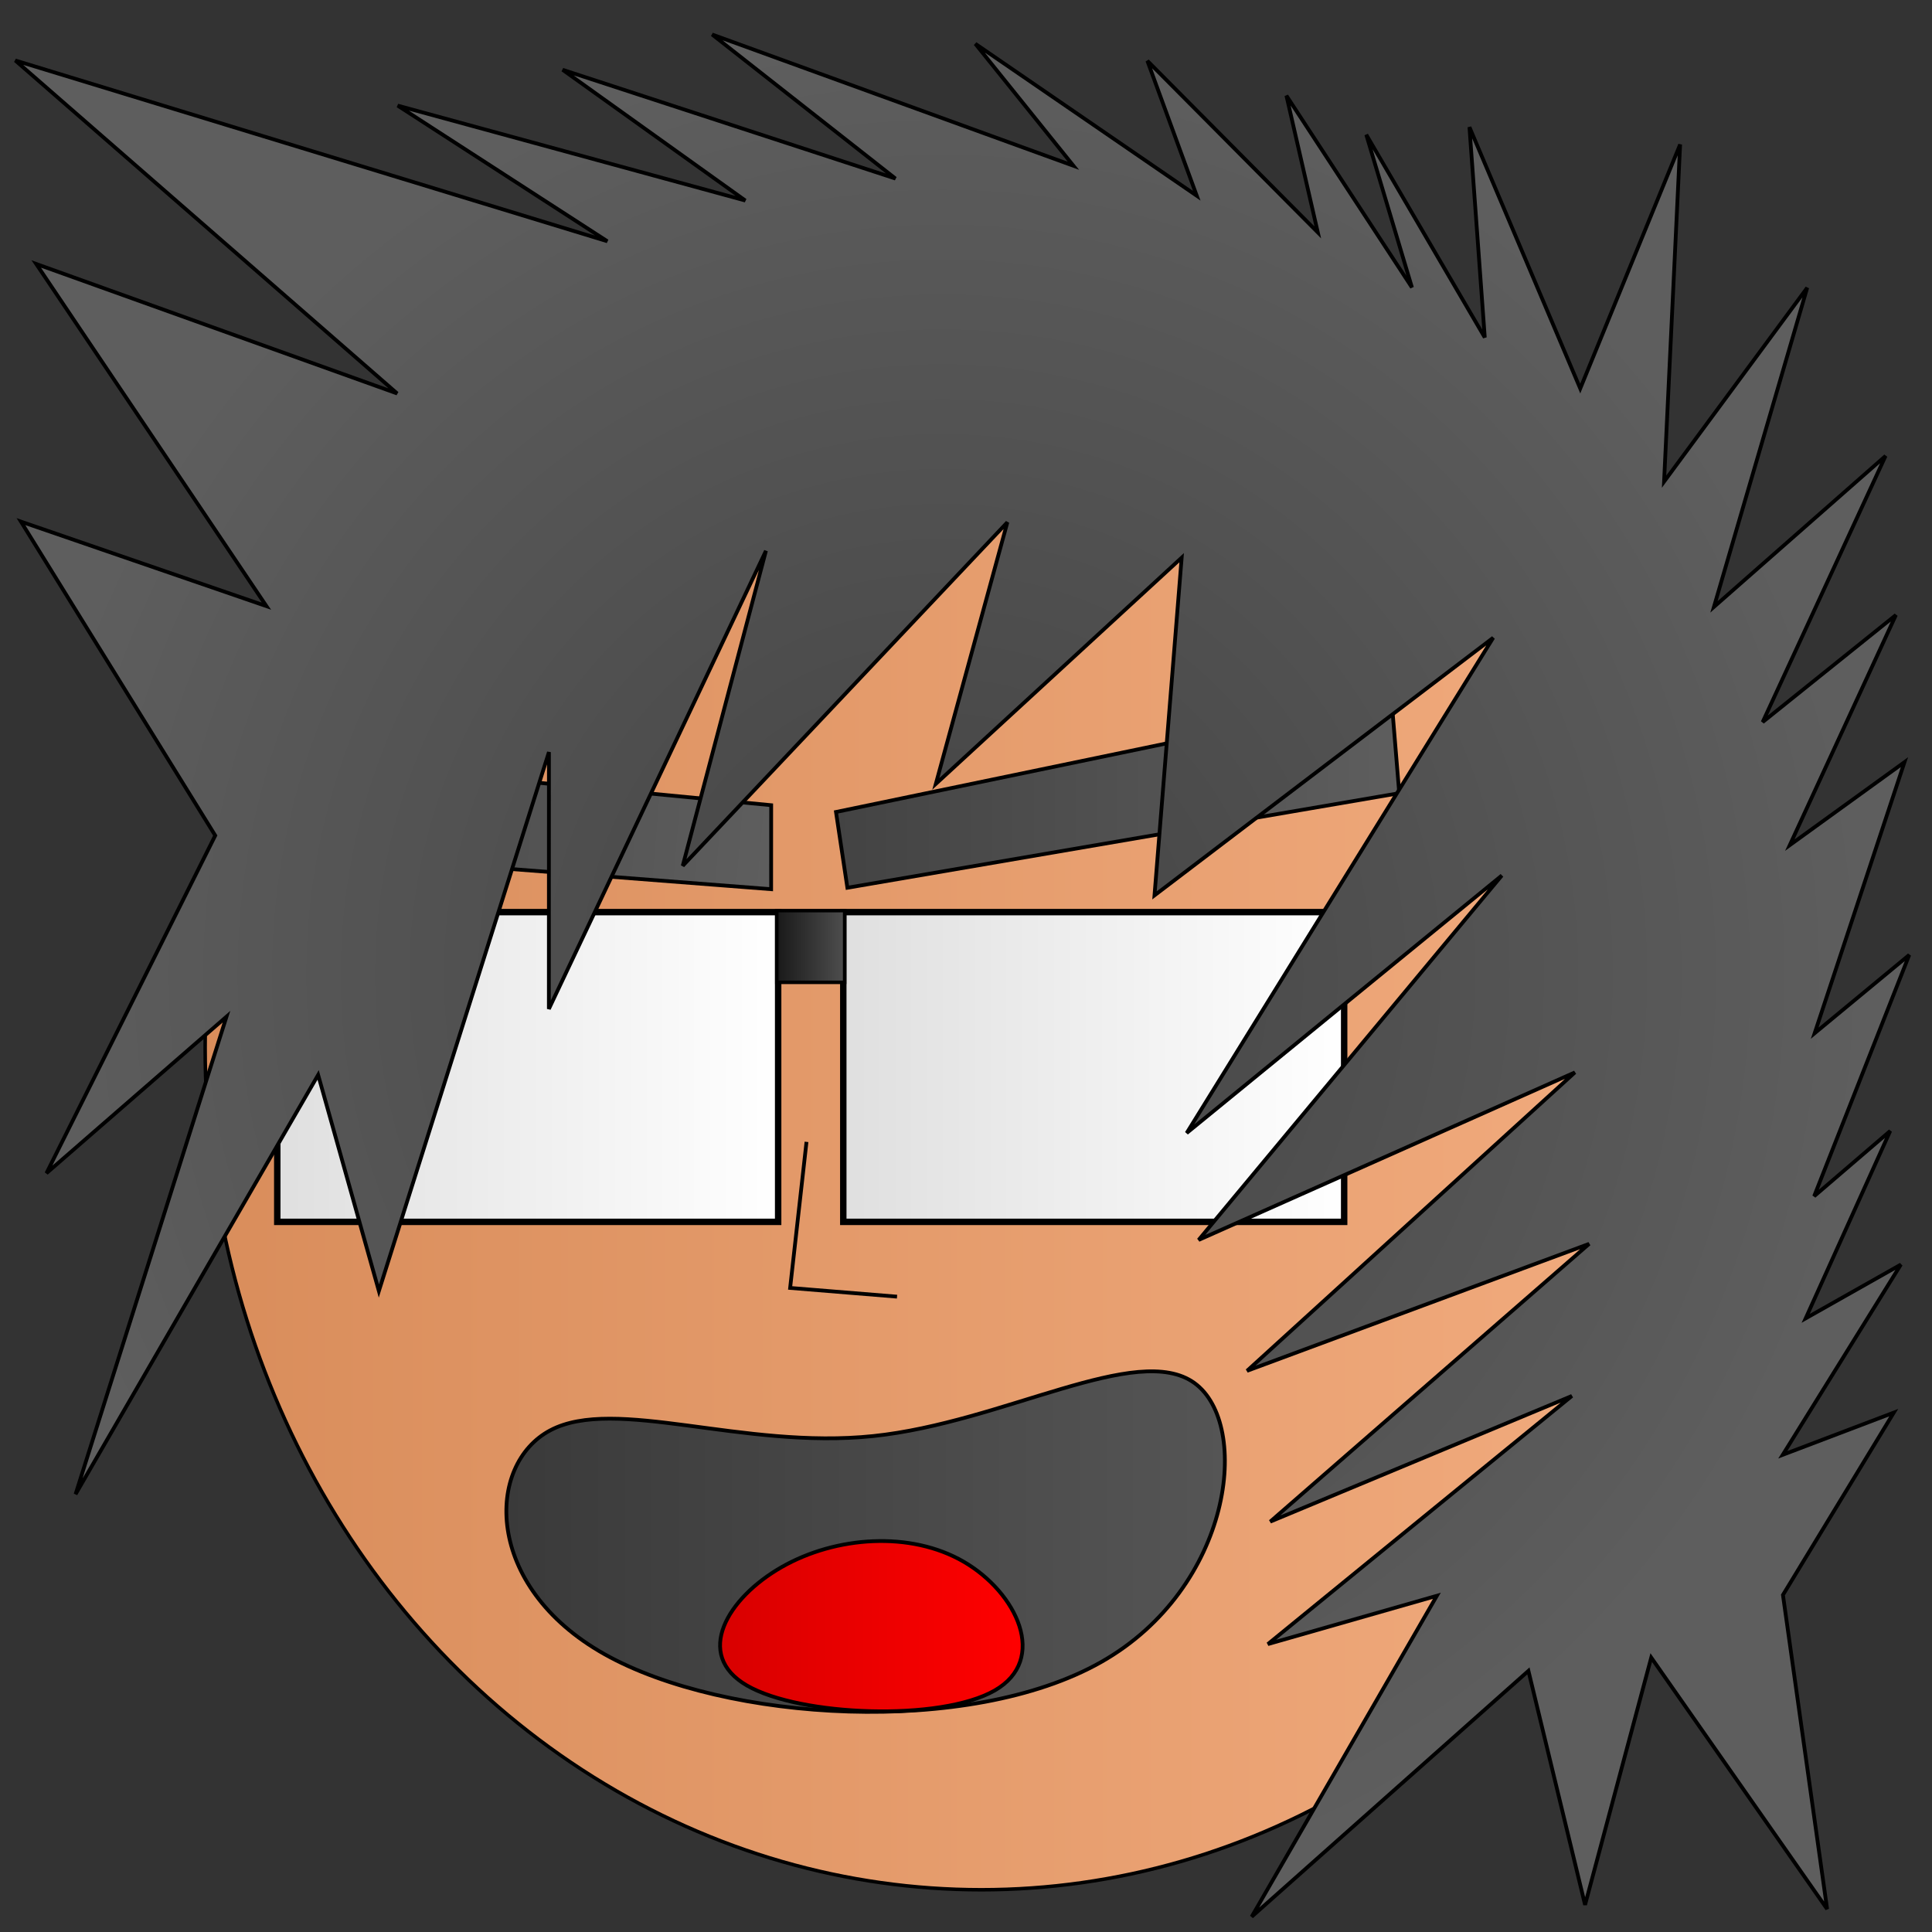 <?xml version="1.0" encoding="UTF-8" standalone="no"?>
<!-- Created with Inkscape (http://www.inkscape.org/) -->

<svg
   width="512"
   height="512"
   viewBox="0 0 512 512"
   version="1.1"
   id="svg1"
   xmlns:xlink="http://www.w3.org/1999/xlink"
   xmlns="http://www.w3.org/2000/svg"
   xmlns:svg="http://www.w3.org/2000/svg"
   xmlns:rdf="http://www.w3.org/1999/02/22-rdf-syntax-ns#"
   xmlns:cc="http://creativecommons.org/ns#"
   xmlns:dc="http://purl.org/dc/elements/1.1/">
  <rect x="0" y="0" width="512" height="512" fill="#333333" stroke="none"/>
  <title
     id="title1">Alxira5 Avatar</title>
  <defs
     id="defs1">
    <linearGradient
       id="linearGradient1">
      <stop
         style="stop-color:#181818;stop-opacity:1;"
         offset="0"
         id="stop1" />
      <stop
         style="stop-color:#4f4f4f;stop-opacity:1;"
         offset="1"
         id="stop2" />
    </linearGradient>
    <linearGradient
       id="linearGradient20">
      <stop
         style="stop-color:#434343;stop-opacity:1;"
         offset="0"
         id="stop20" />
      <stop
         style="stop-color:#5e5e5e;stop-opacity:1;"
         offset="1"
         id="stop21" />
    </linearGradient>
    <linearGradient
       id="linearGradient16">
      <stop
         style="stop-color:#d80000;stop-opacity:1;"
         offset="0"
         id="stop16" />
      <stop
         style="stop-color:#ff0000;stop-opacity:1;"
         offset="1"
         id="stop17" />
    </linearGradient>
    <linearGradient
       id="linearGradient13">
      <stop
         style="stop-color:#3a3a3a;stop-opacity:1;"
         offset="0"
         id="stop13" />
      <stop
         style="stop-color:#555555;stop-opacity:1;"
         offset="1"
         id="stop14" />
    </linearGradient>
    <linearGradient
       id="linearGradient9">
      <stop
         style="stop-color:#dfdfdf;stop-opacity:1;"
         offset="0"
         id="stop9" />
      <stop
         style="stop-color:#ffffff;stop-opacity:1;"
         offset="1"
         id="stop10" />
    </linearGradient>
    <linearGradient
       id="linearGradient6">
      <stop
         style="stop-color:#434343;stop-opacity:1;"
         offset="0"
         id="stop6" />
      <stop
         style="stop-color:#5e5e5e;stop-opacity:1;"
         offset="1"
         id="stop7" />
    </linearGradient>
    <linearGradient
       id="linearGradient4">
      <stop
         style="stop-color:#d98d5b;stop-opacity:1;"
         offset="0"
         id="stop4" />
      <stop
         style="stop-color:#f3ad80;stop-opacity:1;"
         offset="1"
         id="stop5" />
    </linearGradient>
    <linearGradient
       xlink:href="#linearGradient4"
       id="linearGradient5"
       x1="45.676"
       y1="269.154"
       x2="469.354"
       y2="269.154"
       gradientUnits="userSpaceOnUse"
       gradientTransform="matrix(0.973,0,0,0.963,9.444,18.422)" />
    <radialGradient
       xlink:href="#linearGradient6"
       id="radialGradient7"
       cx="249.741"
       cy="258.494"
       fx="249.741"
       fy="258.494"
       r="246.011"
       gradientTransform="matrix(1,0,0,1.015,0,-4.003)"
       gradientUnits="userSpaceOnUse" />
    <linearGradient
       xlink:href="#linearGradient9"
       id="linearGradient10"
       x1="172.315"
       y1="284.969"
       x2="306.757"
       y2="284.969"
       gradientUnits="userSpaceOnUse"
       gradientTransform="translate(50.312,-2.207)" />
    <linearGradient
       xlink:href="#linearGradient9"
       id="linearGradient11"
       gradientUnits="userSpaceOnUse"
       gradientTransform="translate(-99.688,-2.207)"
       x1="172.315"
       y1="284.969"
       x2="306.757"
       y2="284.969" />
    <linearGradient
       xlink:href="#linearGradient13"
       id="linearGradient14"
       x1="133.689"
       y1="408.542"
       x2="325.115"
       y2="408.542"
       gradientUnits="userSpaceOnUse" />
    <linearGradient
       xlink:href="#linearGradient16"
       id="linearGradient17"
       x1="150.528"
       y1="358.571"
       x2="231.711"
       y2="358.571"
       gradientUnits="userSpaceOnUse" />
    <linearGradient
       xlink:href="#linearGradient20"
       id="linearGradient21"
       x1="230.702"
       y1="212.4"
       x2="381.009"
       y2="212.4"
       gradientUnits="userSpaceOnUse"
       gradientTransform="translate(-9.66,-1.725)" />
    <linearGradient
       xlink:href="#linearGradient20"
       id="linearGradient22"
       gradientUnits="userSpaceOnUse"
       x1="230.702"
       y1="212.4"
       x2="380.278"
       y2="224.896"
       gradientTransform="translate(-176)" />
    <linearGradient
       xlink:href="#linearGradient1"
       id="linearGradient2"
       x1="204.755"
       y1="252.619"
       x2="227.368"
       y2="252.619"
       gradientUnits="userSpaceOnUse"
       gradientTransform="matrix(0.832,0,0,1.021,35.08,-7.146)" />
  </defs>
  <g
     id="layer1">
    <ellipse
       style="fill:url(#linearGradient5);stroke:#000000;stroke-width:0.929;stroke-opacity:1"
       id="path2"
       cx="260.061"
       cy="277.629"
       rx="205.697"
       ry="223.178" />
    <rect
       style="fill:url(#linearGradient10);stroke:#000000;stroke-width:1.704;stroke-opacity:1"
       id="rect7"
       width="132.738"
       height="82.088"
       x="223.479"
       y="241.718" />
    <rect
       style="fill:url(#linearGradient11);stroke:#000000;stroke-width:1.704;stroke-opacity:1"
       id="rect10"
       width="132.738"
       height="82.088"
       x="73.479"
       y="241.718" />
    <rect
       style="fill:url(#linearGradient2);stroke:#000000;stroke-width:0.922"
       id="rect1"
       width="17.983"
       height="19.011"
       x="205.859"
       y="241.323" />
    <path
       style="fill:url(#linearGradient14);fill-opacity:1;stroke:#000000;stroke-opacity:1"
       d="m 145.87,379.026 c 17.184,-9.035 50.972,5.151 85.549,1.543 34.577,-3.609 69.942,-25.012 85.104,-14.066 15.162,10.946 10.12,54.239 -24.746,73.976 -34.866,19.736 -99.557,15.914 -131.613,-2.124 -32.056,-18.039 -31.477,-50.293 -14.294,-59.328 z"
       id="path11" />
    <path
       style="fill:url(#linearGradient17);fill-opacity:1;stroke:#000000;stroke-opacity:1"
       d="m 167.344,342.912 c 14.365,-8.199 34.128,-9.612 48.234,-1.431 14.106,8.181 22.552,25.954 8.187,34.154 -14.366,8.199 -51.542,6.824 -65.647,-1.357 -14.105,-8.181 -5.139,-23.166 9.226,-31.366 z"
       id="path16"
       transform="translate(39.798,72.382)" />
    <path
       style="fill:none;fill-opacity:1;stroke:#000000;stroke-opacity:1"
       d="m 213.732,302.608 -4.338,38.706 28.331,2.312"
       id="path19" />
    <path
       style="fill:url(#linearGradient21);stroke:#000000;stroke-opacity:1"
       d="m 221.547,215.184 147.164,-30.535 2.103,25.553 -146.246,25.062 z"
       id="path20" />
    <path
       style="fill:url(#linearGradient22);fill-opacity:1;stroke:#000000;stroke-opacity:1"
       d="m 60.118,199.479 144.255,13.909 -0.016,22.258 -145.158,-11.258 z"
       id="path21" />
    <path
       style="display:inline;fill:url(#radialGradient7);stroke:#000000;stroke-opacity:1"
       d="M 12.309,310.914 57.043,221.423 5.554,138.235 70.605,160.634 9.602,69.954 105.253,104.275 4.059,16.028 160.956,63.936 105.392,27.988 197.516,53.144 149.101,18.492 237.306,47.32 188.725,9.144 284.468,43.928 258.47,11.602 317.148,51.868 304.068,16.125 l 45.164,45.462 -8.318,-36.238 33.268,50.835 -12.105,-40.485 31.403,53.73 -4.064,-55.74 29.364,69.277 26.47,-64.675 -4.255,89.35 37.937,-51.389 -24.719,84.581 45.479,-40 -32.573,70.524 35.309,-28.365 -28.115,60.973 30.395,-21.988 -23.803,71.828 25.063,-20.736 -25.197,63.937 20.154,-17.288 -22.401,49.655 25.227,-14.25 -31.301,50.412 29.42,-11.178 -29.373,48.32 11.71,83.243 -46.613,-66.643 -17.538,65.526 -15.009,-62.005 -73.34,65.156 49.072,-85.055 -44.78,12.805 80.561,-65.758 -79.93,33.302 84.508,-73.614 -90.656,33.65 86.872,-79.082 -99.707,44.395 80.353,-96.584 -83.519,68.253 81.23,-131.255 -89.759,68.272 7.201,-89.493 -65.152,59.95 18.964,-69.331 -86.033,91.042 22.051,-83.485 -57.528,121.419 0.017,-68.071 L 100.407,342.131 84.309,284.866 20.026,395.982 60.026,269.423 Z"
       id="path5" />
  </g>
</svg>
